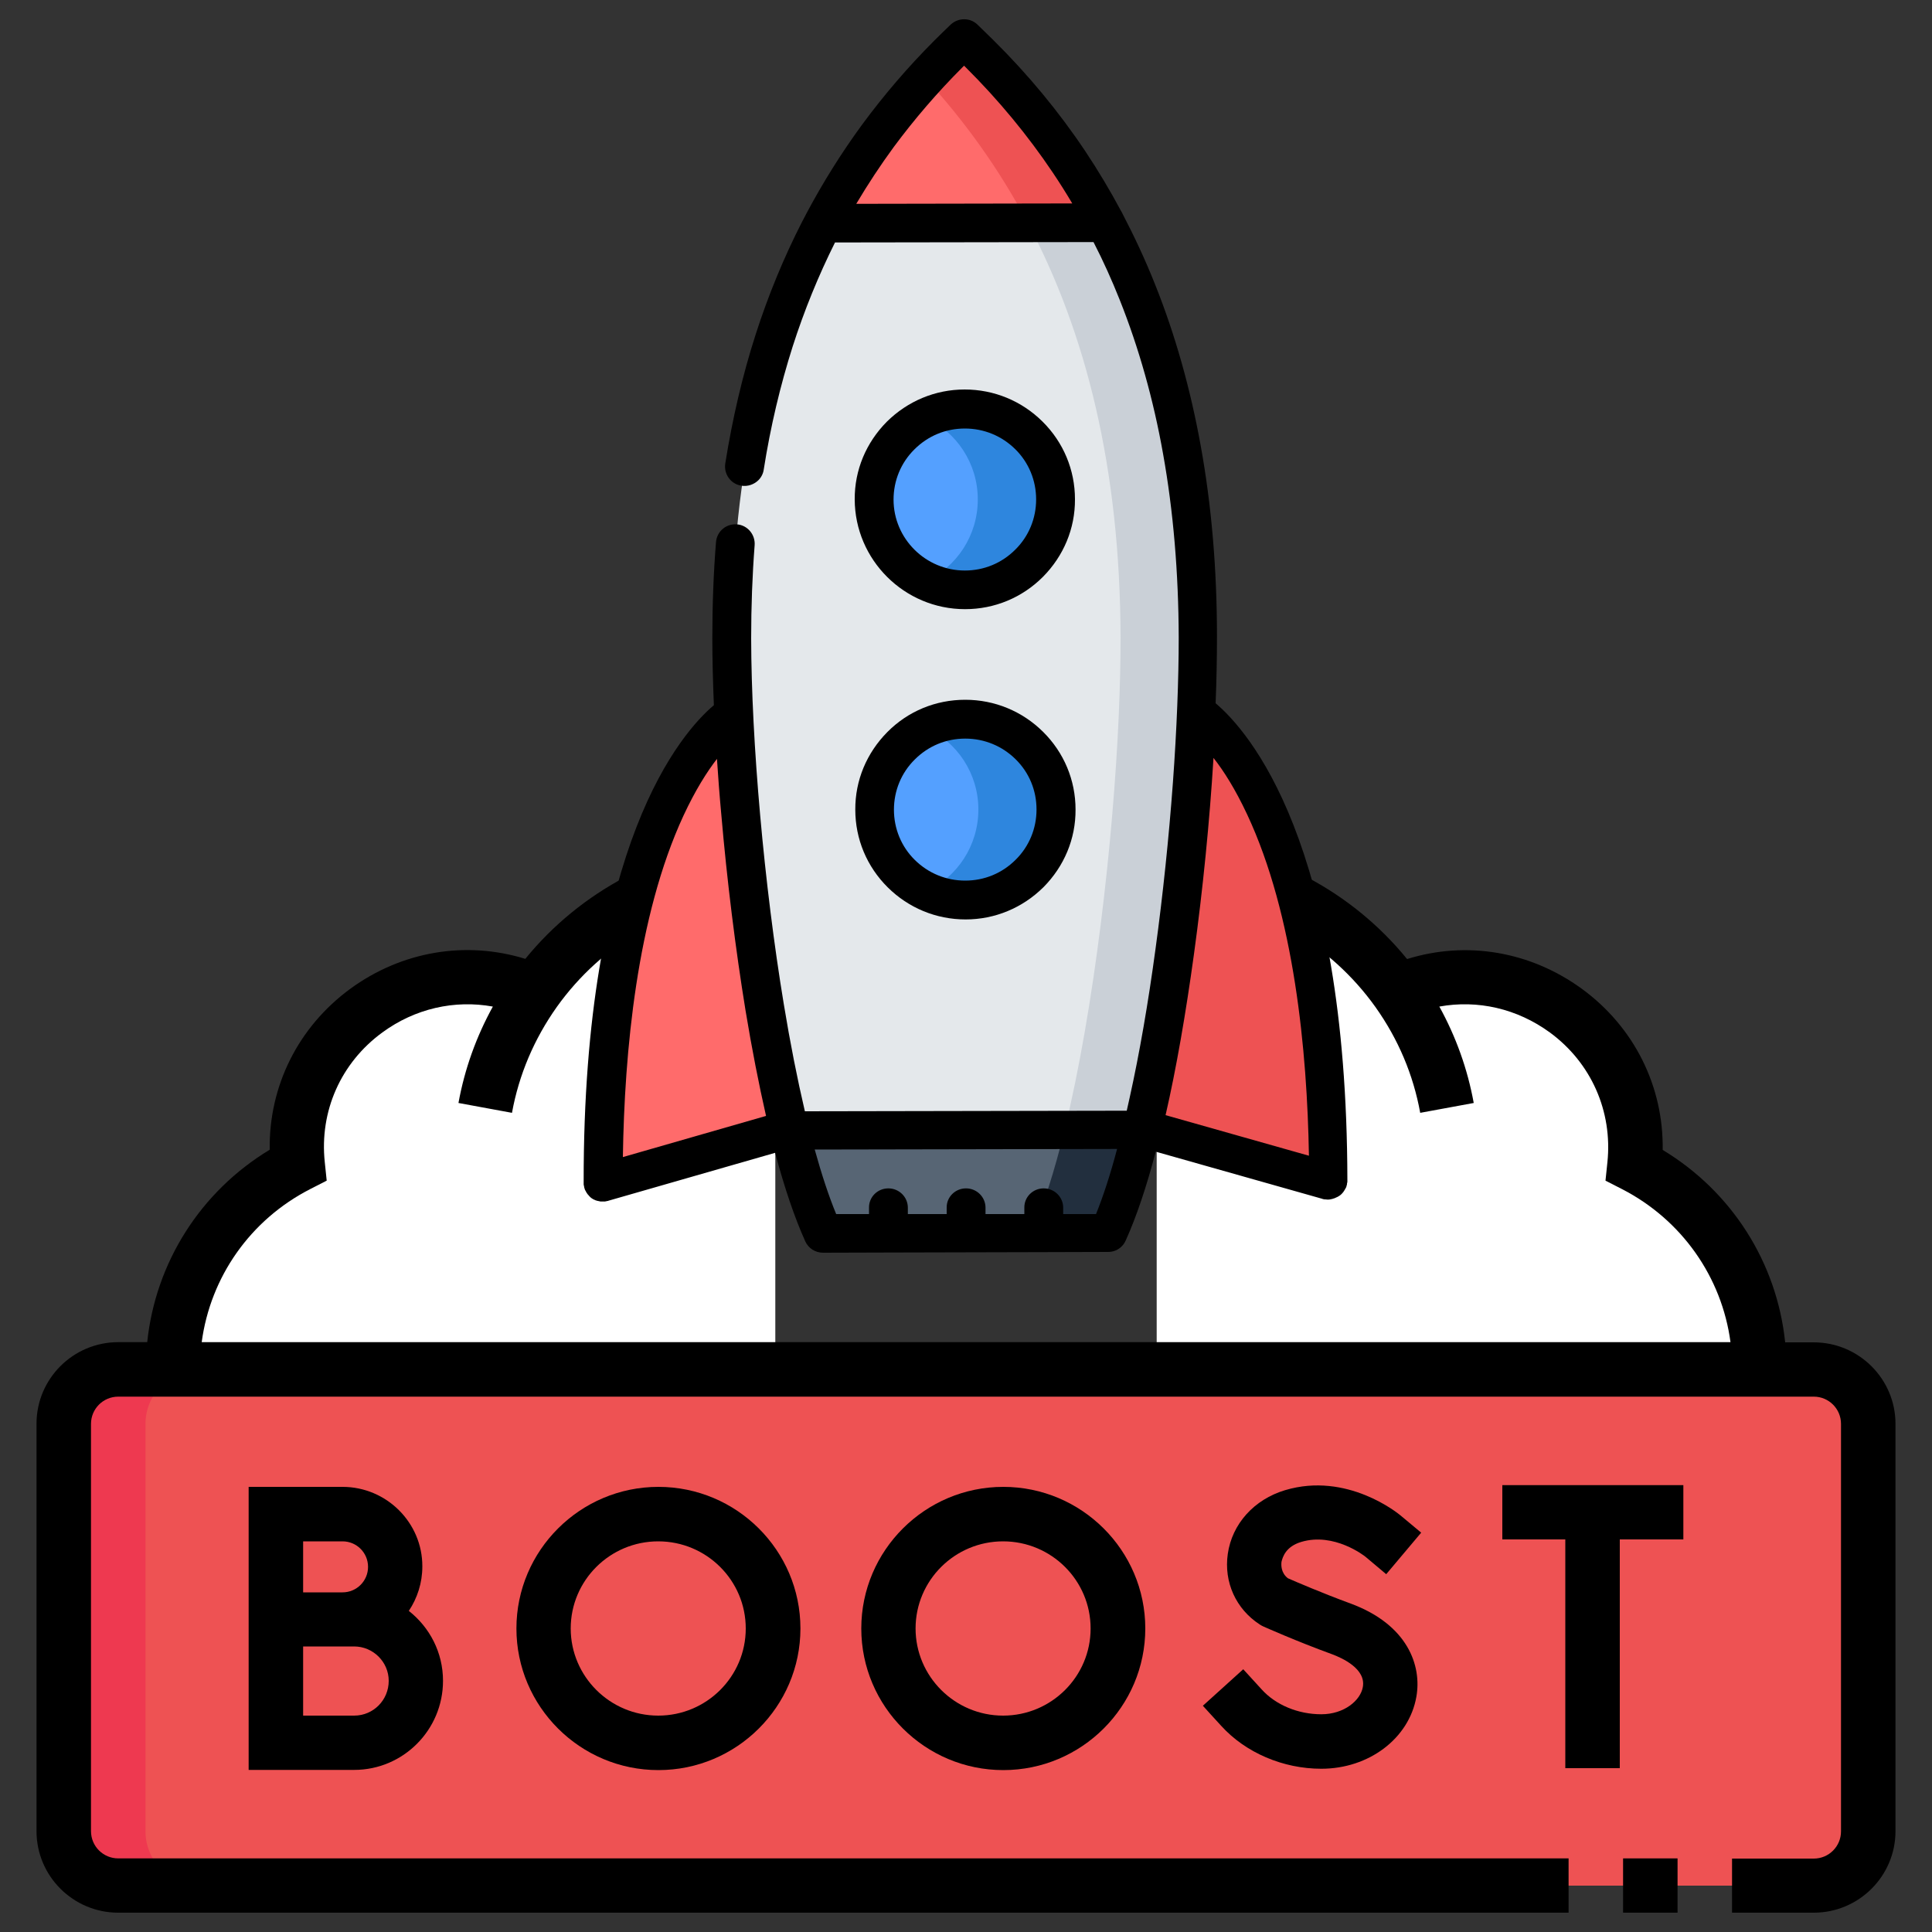 <?xml version="1.0" encoding="UTF-8"?>
<!-- Generator: Adobe Illustrator 27.8.1, SVG Export Plug-In . SVG Version: 6.00 Build 0)  -->
<svg xmlns="http://www.w3.org/2000/svg" xmlns:xlink="http://www.w3.org/1999/xlink" version="1.1" id="Layer_1" x="0px" y="0px" viewBox="0 0 1000 1000" style="enable-background:new 0 0 1000 1000;" xml:space="preserve">
<rect x="0" y="0" width="1000" height="1000" fill="#333333" stroke="none"/>
<style type="text/css">
	.st0{fill-rule:evenodd;clip-rule:evenodd;fill:#FFFFFF;}
	.st1{fill-rule:evenodd;clip-rule:evenodd;fill:#EE5253;}
	.st2{fill-rule:evenodd;clip-rule:evenodd;fill:#EE3950;}
	.st3{fill:#FFFFFF;}
	.st4{fill:#FF6B6B;}
	.st5{fill:#EE5253;}
	.st6{fill:#E4E8EB;}
	.st7{fill:#CAD0D7;}
	.st8{fill:#54A0FF;}
	.st9{fill:#2E86DE;}
	.st10{fill:#576574;}
	.st11{fill:#222F3E;}
</style>
<g>
	<g>
		<g>
			<g>
				<path class="st0" d="M401.3,708.9v-260c-51.5,0-97,25.4-124.7,64.3c-61-26.4-129.7,22.5-122.6,90      c-38.4,19.7-64.7,59.7-64.7,105.7H401.3z M598.7,708.9v-260c51.5,0,97,25.4,124.7,64.3c61-26.4,129.7,22.5,122.6,90      c38.4,19.7,64.7,59.7,64.7,105.7L598.7,708.9L598.7,708.9z"></path>
				<path class="st1" d="M61.2,708.9C45.7,708.9,33,721.5,33,737v210.9c0,15.5,12.7,28.1,28.2,28.1h877.6      c15.5,0,28.2-12.7,28.2-28.1V737c0-15.5-12.7-28.1-28.2-28.1L61.2,708.9L61.2,708.9z"></path>
				<path class="st2" d="M61.2,708.9C45.7,708.9,33,721.5,33,737v210.9c0,15.5,12.7,28.1,28.2,28.1h42.3      c-15.5,0-28.2-12.7-28.2-28.1V737c0-15.5,12.7-28.1,28.2-28.1L61.2,708.9L61.2,708.9z"></path>
			</g>
			<g>
				<path class="st3" d="M556.4,343.4h-28.2v-28.1h28.2V343.4z M556.4,287.2h-28.2v-28.1h28.2V287.2z"></path>
			</g>
		</g>
		<g>
			<g>
				<path d="M177.3,769.6h-48.6v146.5h54.6c25.4,0,46-20.7,46-46.1c0-14.7-6.9-27.7-17.7-36.2c4.4-6.6,7-14.5,7-23      C218.7,788.2,200.1,769.6,177.3,769.6L177.3,769.6z M156.9,797.8h20.4c7.3,0,13.2,5.9,13.2,13.2c0,7.3-5.9,13.2-13.2,13.2h-14.1      h-6.3V797.8z M183.3,888h-26.4v-35.8h26.4c9.8,0,17.9,8,17.9,17.8C201.2,880,193.2,888,183.3,888z"></path>
				<path d="M673.5,798.1c17-5.1,32.7,7.2,33.3,7.7l10.7,9l18.1-21.5l-10.8-9c-1.1-0.9-27.5-22.6-59.6-13      c-16.1,4.8-27.5,17.5-29.7,33c-2.1,14.6,4.2,28.5,16.5,36.5c0.6,0.4,1.3,0.8,2,1.1c0.7,0.3,17,7.6,35.4,14.3      c5.4,2,17.7,7.6,16,17c-1.2,6.9-9.6,14.1-21.5,14.1c-12,0-23.6-4.8-30.9-12.9l-9.5-10.4l-20.9,18.9l9.5,10.4      c12.6,13.9,32,22.2,51.8,22.2c24.7,0,45.4-15.7,49.2-37.2c2.9-16.2-4.5-37.4-34-48.3c-14.7-5.4-28.4-11.3-32.5-13.1      c-3.6-2.8-3.5-6.8-3.3-8.5C663.9,805.9,665.5,800.5,673.5,798.1L673.5,798.1z"></path>
				<path d="M838.4,915.2V796.8h32.9v-28.1h-93.7v28.1h32.6v118.4H838.4z"></path>
				<path d="M267.3,842.9c0,40.4,33,73.3,73.5,73.3s73.5-32.9,73.5-73.3s-33-73.3-73.5-73.3S267.3,802.5,267.3,842.9z M386,842.9      c0,24.9-20.3,45.1-45.3,45.1s-45.3-20.3-45.3-45.1c0-24.9,20.3-45.1,45.3-45.1S386,818,386,842.9z"></path>
				<path d="M445.8,842.9c0,40.4,33,73.3,73.5,73.3s73.5-32.9,73.5-73.3s-33-73.3-73.5-73.3S445.8,802.5,445.8,842.9z M564.5,842.9      c0,24.9-20.3,45.1-45.3,45.1c-25,0-45.3-20.3-45.3-45.1c0-24.9,20.3-45.1,45.3-45.1C544.2,797.8,564.5,818,564.5,842.9z"></path>
			</g>
			<path d="M840.1,961.9h28.2V990h-28.2V961.9z"></path>
			<path d="M938.8,694.8H924c-4.3-41.3-27.6-78-63.4-99.6c0.5-32.9-14.7-63.5-41.7-83.3c-26.7-19.5-59.8-25.1-90.6-15.5     c-28.6-35.1-70.4-57.2-115.5-61l-7.6,0c0.1,0.4,0.1,0.8,0.1,1.3c0,0.5,0,1,0,1.5c1.4,8.6,2.4,17,2.3,25.5     c1.8,0.7,3.5,1.4,5.2,2.1v-2.2c39.5,4,75.8,25,99.1,57.6c11.8,16.6,19.6,35,23.2,54.8l27.7-5.1c-3.2-17.6-9.2-34.3-17.8-49.9     c19.8-3.6,40.2,1,57.2,13.4c21.4,15.7,32.5,40.8,29.8,67.1l-1,9.6l8.6,4.4c30.9,15.9,51.6,45.5,56.1,79.2H612.8l-225.5,0H104.4     c4.5-33.7,25.1-63.3,56.1-79.2l8.6-4.4l-1-9.6c-2.8-26.3,8.3-51.4,29.8-67.1c16.9-12.4,37.4-17,57.2-13.4     c-8.6,15.6-14.6,32.3-17.8,49.9l27.7,5.1c3.6-19.8,11.5-38.3,23.2-54.8c23.3-32.7,59.6-53.6,99.1-57.7v0.7     c0.4-0.3,0.9-0.5,1.4-0.7c0.1-0.1,0.2-0.1,0.4-0.1c0.8-9.3,0.7-18.7,0.5-28.1h-2.2c-45.1,3.8-86.9,25.9-115.5,61     c-30.8-9.5-63.9-4-90.6,15.5c-27,19.8-42.2,50.4-41.7,83.3c-35.8,21.6-59.1,58.4-63.4,99.6H61.2c-23.3,0-42.3,18.9-42.3,42.2     v210.9c0,23.3,19,42.2,42.3,42.2h750.7v-28.1H61.2c-7.8,0-14.1-6.3-14.1-14.1V737c0-7.8,6.3-14.1,14.1-14.1h877.6     c7.8,0,14.1,6.3,14.1,14.1v210.9c0,7.8-6.3,14.1-14.1,14.1h-42.3V990h42.3c23.3,0,42.3-18.9,42.3-42.2V737     C981.1,713.7,962.1,694.8,938.8,694.8z"></path>
		</g>
	</g>
	<path class="st4" d="M408.7,585.2l-2.6,0l-93.8,26.9c-0.3-202.1,67.6-242.3,67.6-242.3h0C383,436.4,393.1,522.5,408.7,585.2z"></path>
	<path class="st5" d="M591.2,584.9c15.4-62.7,25.2-149,28.1-215.5c0,0,68.1,40,68.4,242.1l-93.9-26.6L591.2,584.9z"></path>
	<path class="st6" d="M620.2,330c0,12-0.3,25.2-0.9,39.4c-2.9,66.6-12.7,152.8-28.1,215.5l-182.5,0.3   c-15.6-62.7-25.7-148.9-28.8-215.4c-0.7-14.2-1-27.4-1-39.4c-0.1-88,17.5-158.1,47.3-214.8l146-0.2C602.2,172,620.1,242,620.2,330z   "></path>
	<path class="st7" d="M572.2,115.3l-40.2,0.1C562,172,579.8,242.1,580,330.1c0,12-0.3,25.2-0.9,39.4C576.2,436,566.3,522.3,551,585   l40.2-0.1c15.4-62.7,25.2-149,28.1-215.5c0.6-14.2,0.9-27.4,0.9-39.4C620.1,242,602.2,172,572.2,115.3z"></path>
	<path class="st4" d="M572.2,115.3l-146,0.2C445.7,78.4,470.5,47,499,20C527.6,46.9,552.5,78.2,572.2,115.3z"></path>
	<path class="st5" d="M499,20c-6.9,6.5-13.6,13.4-20.1,20.4c20.2,22,38.1,46.8,53,74.9l40.2-0.1C552.5,78.2,527.6,46.9,499,20z"></path>
	<path class="st8" d="M499.3,211.7c25.9,0,47,20.9,47,46.7c0,25.9-20.9,46.9-46.9,46.9c-25.9,0-47-20.9-47-46.7   C452.4,232.7,473.4,211.7,499.3,211.7z"></path>
	<path class="st9" d="M499.3,211.7c-7.2,0-14,1.6-20.1,4.5c15.9,7.5,26.9,23.6,26.9,42.3c0,18.7-10.9,34.8-26.8,42.4   c6.1,2.9,12.9,4.5,20.1,4.5c25.9-0.1,46.9-21.1,46.9-46.9C546.3,232.5,525.2,211.6,499.3,211.7z"></path>
	<path class="st8" d="M499.6,372.2c25.9,0,47,20.9,47,46.7c0,25.9-20.9,46.9-46.9,46.9c-25.9,0.1-47-20.9-47-46.7   C452.7,393.2,473.7,372.2,499.6,372.2z"></path>
	<path class="st9" d="M499.6,372.2c-7.2,0-14,1.6-20.1,4.5c15.9,7.5,26.9,23.6,26.9,42.3c0,18.7-10.9,34.8-26.8,42.4   c6.1,2.9,12.9,4.5,20.1,4.5c25.9-0.1,46.9-21.1,46.9-46.9C546.6,393.1,525.5,372.1,499.6,372.2z"></path>
	<path class="st10" d="M540.3,638.5l-40.2,0.1l-40.2,0.1l-33.7,0.1c-6.4-14.1-12.2-32.5-17.5-53.5l182.5-0.3   c-5.2,21-10.9,39.4-17.3,53.5L540.3,638.5z"></path>
	<path class="st11" d="M551,585c-5.2,21-10.9,39.4-17.3,53.5l6.6,0l33.6-0.1c6.3-14.1,12.1-32.5,17.3-53.5L551,585z"></path>
	<path d="M561.7,78.2C548,57.7,532,38.4,514.1,20.7c-2.7-2.7-5.5-5.3-8.2-8c-3.9-3.7-9.9-3.6-13.8,0c-2.8,2.7-5.6,5.4-8.2,8   l-0.2,0.2c-13.6,13.6-26.2,28.3-37.4,43.5c-10.7,14.6-20.4,30.1-28.9,46.1c-0.2,0.3-0.3,0.6-0.4,0.8c-0.6,1.2-1.3,2.4-1.9,3.6   c-9.4,18.4-17.5,38-24,58.3c-6.8,21.1-12,43.5-15.7,66.7c-0.4,2.6,0.2,5.3,1.8,7.5c1.6,2.2,3.9,3.6,6.6,4c3.2,0.5,6.4-0.6,8.7-2.8   c1.5-1.5,2.5-3.4,2.8-5.5c3.5-22.3,8.6-43.7,15-63.8c6-18.7,13.4-36.8,21.9-53.8l133.8-0.2c5,9.7,9.5,19.7,13.6,30   c9.8,24.6,17.4,51.4,22.4,79.6c5.3,29.5,8,61.5,8.1,95.1c0,21.5-1,47.5-3,75c-2.1,28.6-5.2,58.3-9,86.1   c-3.8,28.1-8.3,54.1-13.4,77.1c-0.5,2.3-1,4.5-1.5,6.7l-166.6,0.3c-3.9-16.7-7.6-35.3-10.9-55.4c-10.2-61.6-16.8-136-16.9-189.4   c0-16.5,0.6-32.7,1.8-48.2c0.4-5.5-3.7-10.4-9.2-10.8c-3-0.2-5.8,0.8-7.9,2.9c-1.7,1.7-2.7,3.9-2.9,6.3   c-1.3,16.1-1.9,32.8-1.9,49.8c0,10.7,0.3,22.3,0.8,34.6c-16.7,14.1-67.6,71.6-67.4,246.9c0,0,0,0,0,0c0,0.1,0,0.1,0,0.2   c0,0.1,0,0.2,0,0.3c0,0.2,0,0.4,0,0.6c0,0.2,0,0.3,0.1,0.5c0,0.2,0,0.3,0.1,0.5c0,0.2,0.1,0.4,0.1,0.6c0,0.1,0,0.2,0.1,0.3   c0,0,0,0.1,0,0.1c0.1,0.2,0.1,0.4,0.2,0.6c0,0.1,0.1,0.2,0.1,0.3c0.1,0.2,0.2,0.4,0.3,0.5c0.1,0.1,0.1,0.2,0.2,0.4   c0.1,0.1,0.2,0.3,0.2,0.4c0.1,0.1,0.2,0.3,0.3,0.4c0.1,0.1,0.1,0.2,0.2,0.3c0.1,0.2,0.2,0.3,0.4,0.5c0.1,0.1,0.1,0.2,0.2,0.2   c0.1,0.2,0.3,0.3,0.4,0.5c0.1,0.1,0.2,0.2,0.3,0.3c0.1,0.1,0.3,0.3,0.4,0.4c0.1,0.1,0.3,0.2,0.4,0.3c0.1,0.1,0.2,0.2,0.3,0.2   c0.2,0.1,0.4,0.3,0.6,0.4c0.1,0,0.1,0.1,0.2,0.1c0.2,0.1,0.4,0.2,0.7,0.3c0.1,0,0.1,0.1,0.2,0.1c0.2,0.1,0.4,0.2,0.6,0.2   c0.1,0,0.2,0.1,0.3,0.1c0.2,0.1,0.4,0.1,0.5,0.1c0.1,0,0.3,0.1,0.4,0.1c0.1,0,0.3,0,0.4,0.1c0.2,0,0.4,0.1,0.6,0.1   c0.1,0,0.2,0,0.4,0c0.2,0,0.4,0,0.7,0c0,0,0.1,0,0.1,0c0.1,0,0.2,0,0.3,0c0.2,0,0.4,0,0.6,0c0.2,0,0.3,0,0.5-0.1   c0.2,0,0.3,0,0.5-0.1c0.2,0,0.4-0.1,0.6-0.1c0.1,0,0.2,0,0.3-0.1l86.3-24.8c4.9,18.3,10.1,33.6,15.6,45.8c1.6,3.6,5.2,5.9,9.2,5.9   l33.6-0.1c0,0,0,0,0,0c0,0,0,0,0,0l40.2-0.1c0,0,0,0,0,0c0,0,0,0,0,0l40.2-0.1c0,0,0,0,0,0s0,0,0,0l33.6-0.1c2.7,0,5.3-1.1,7.1-3   c0.9-0.9,1.5-1.9,2-3c5.5-12.2,10.7-27.6,15.5-45.9l86.2,24.4c0,0,0,0,0,0l0.2,0.1c0,0,0.1,0,0.1,0c0.3,0.1,0.7,0.2,1,0.2   c0.1,0,0.2,0,0.3,0c0.4,0,0.7,0.1,1.1,0.1c0.1,0,0.1,0,0.2,0c0,0,0,0,0,0c0.4,0,0.8,0,1.2-0.1c0.1,0,0.2,0,0.4-0.1   c0.3,0,0.6-0.1,0.9-0.2c0.1,0,0.2-0.1,0.3-0.1c0.4-0.1,0.7-0.2,1.1-0.4c0,0,0,0,0,0c0.4-0.2,0.7-0.3,1.1-0.5c0.1,0,0.1-0.1,0.2-0.1   c0.3-0.2,0.5-0.3,0.8-0.5c0.1-0.1,0.2-0.1,0.3-0.2c0.3-0.2,0.6-0.5,0.9-0.8c0,0,0,0,0,0c0,0,0.1-0.1,0.1-0.1   c0.2-0.2,0.4-0.5,0.6-0.7c0.1-0.1,0.2-0.2,0.2-0.3c0.2-0.2,0.3-0.4,0.4-0.6c0.1-0.1,0.1-0.2,0.2-0.3c0.2-0.3,0.3-0.6,0.5-0.9   c0,0,0-0.1,0.1-0.1c0.2-0.4,0.3-0.8,0.4-1.1c0,0,0,0,0-0.1c0-0.1,0-0.2,0.1-0.3c0.1-0.2,0.1-0.4,0.1-0.6c0-0.2,0-0.3,0.1-0.5   c0-0.2,0-0.3,0.1-0.5c0-0.2,0-0.4,0-0.6c0-0.1,0-0.2,0-0.3c0-0.1,0-0.2,0-0.2c0,0,0,0,0,0c-0.3-175.3-51.5-232.6-68.2-246.7   c0.5-12.2,0.7-23.8,0.7-34.6c0-34.6-2.8-67.8-8.4-98.6c-5.3-29.4-13.2-57.5-23.6-83.5c-5-12.6-10.7-24.8-16.9-36.7   c-0.2-0.4-0.4-0.9-0.7-1.3C574.8,99,568.5,88.4,561.7,78.2z M371.1,392.8c0.6,9.2,1.3,18.7,2.2,28.3c3,34.9,7.4,70.1,12.6,102   c3.3,20,6.9,38.2,10.6,54.5l-74.1,21.3c0.8-54.2,7.2-124.6,31.4-176.8C359.9,409,365.9,399.5,371.1,392.8z M567.3,628.4l-17,0   l0-3.3c0-5.5-4.5-10-10.1-10c-5.6,0-10.1,4.5-10,10l0,3.3l-20.1,0l0-3.3c0-5.5-4.5-10-10.1-10c-5.6,0-10.1,4.5-10,10l0,3.3l-20.1,0   l0-3.3c0-5.5-4.5-10-10.1-10c-5.6,0-10.1,4.5-10,10l0,3.3l-17,0c-3.8-9.2-7.5-20.4-11.1-33.4l156.5-0.3   C574.7,608,571,619.2,567.3,628.4z M645.5,421.5c24.4,52.1,31.1,122.5,32,176.7l-74.2-21c5.5-24,10.4-52.1,14.7-83.4   c4.6-33.5,8.1-68.7,10.1-101.5C633.4,399,639.4,408.5,645.5,421.5z M443.2,105.5c6-10.1,12.5-20,19.4-29.4   c10.6-14.3,22.5-28.2,35.5-41.2c0.3-0.3,0.6-0.6,0.9-0.9c0.3,0.3,0.6,0.6,0.9,0.9c17,16.9,32.1,35.2,45,54.4   c3.5,5.2,6.9,10.6,10.1,16L443.2,105.5z"></path>
	<path d="M459.3,378.9c-10.7,10.8-16.7,25-16.6,40.2c0,15.2,6,29.5,16.8,40.2c10.8,10.7,25.1,16.6,40.3,16.6   c15.2,0,29.5-6,40.3-16.7c10.7-10.8,16.7-25,16.6-40.2c0-15.2-6-29.5-16.8-40.2c-10.8-10.7-25.1-16.6-40.3-16.6   C484.3,362.2,470,368.1,459.3,378.9z M536.5,419c0,9.8-3.8,19.1-10.8,26c-7,7-16.2,10.8-26.1,10.8c-9.9,0-19.1-3.8-26.1-10.7   c-7-6.9-10.8-16.2-10.8-26c0-9.8,3.8-19.1,10.8-26c7-7,16.2-10.8,26.1-10.8c9.9,0,19.1,3.8,26.1,10.7   C532.7,399.9,536.5,409.1,536.5,419z"></path>
	<path d="M539.8,298.6c10.7-10.8,16.7-25,16.6-40.2c0-15.2-6-29.5-16.8-40.2c-10.8-10.7-25.1-16.6-40.3-16.6   c-15.2,0-29.5,6-40.3,16.7c-10.7,10.8-16.7,25-16.6,40.2c0.1,31.3,25.7,56.8,57.1,56.8C514.7,315.3,529,309.4,539.8,298.6z    M462.5,258.6c0-9.8,3.8-19.1,10.8-26c7-7,16.2-10.8,26.1-10.8c9.9,0,19.1,3.8,26.1,10.7c7,6.9,10.8,16.2,10.8,26   c0,9.8-3.8,19.1-10.8,26c-7,7-16.2,10.8-26.1,10.8C479.1,295.3,462.5,278.8,462.5,258.6z"></path>
</g>
</svg>
